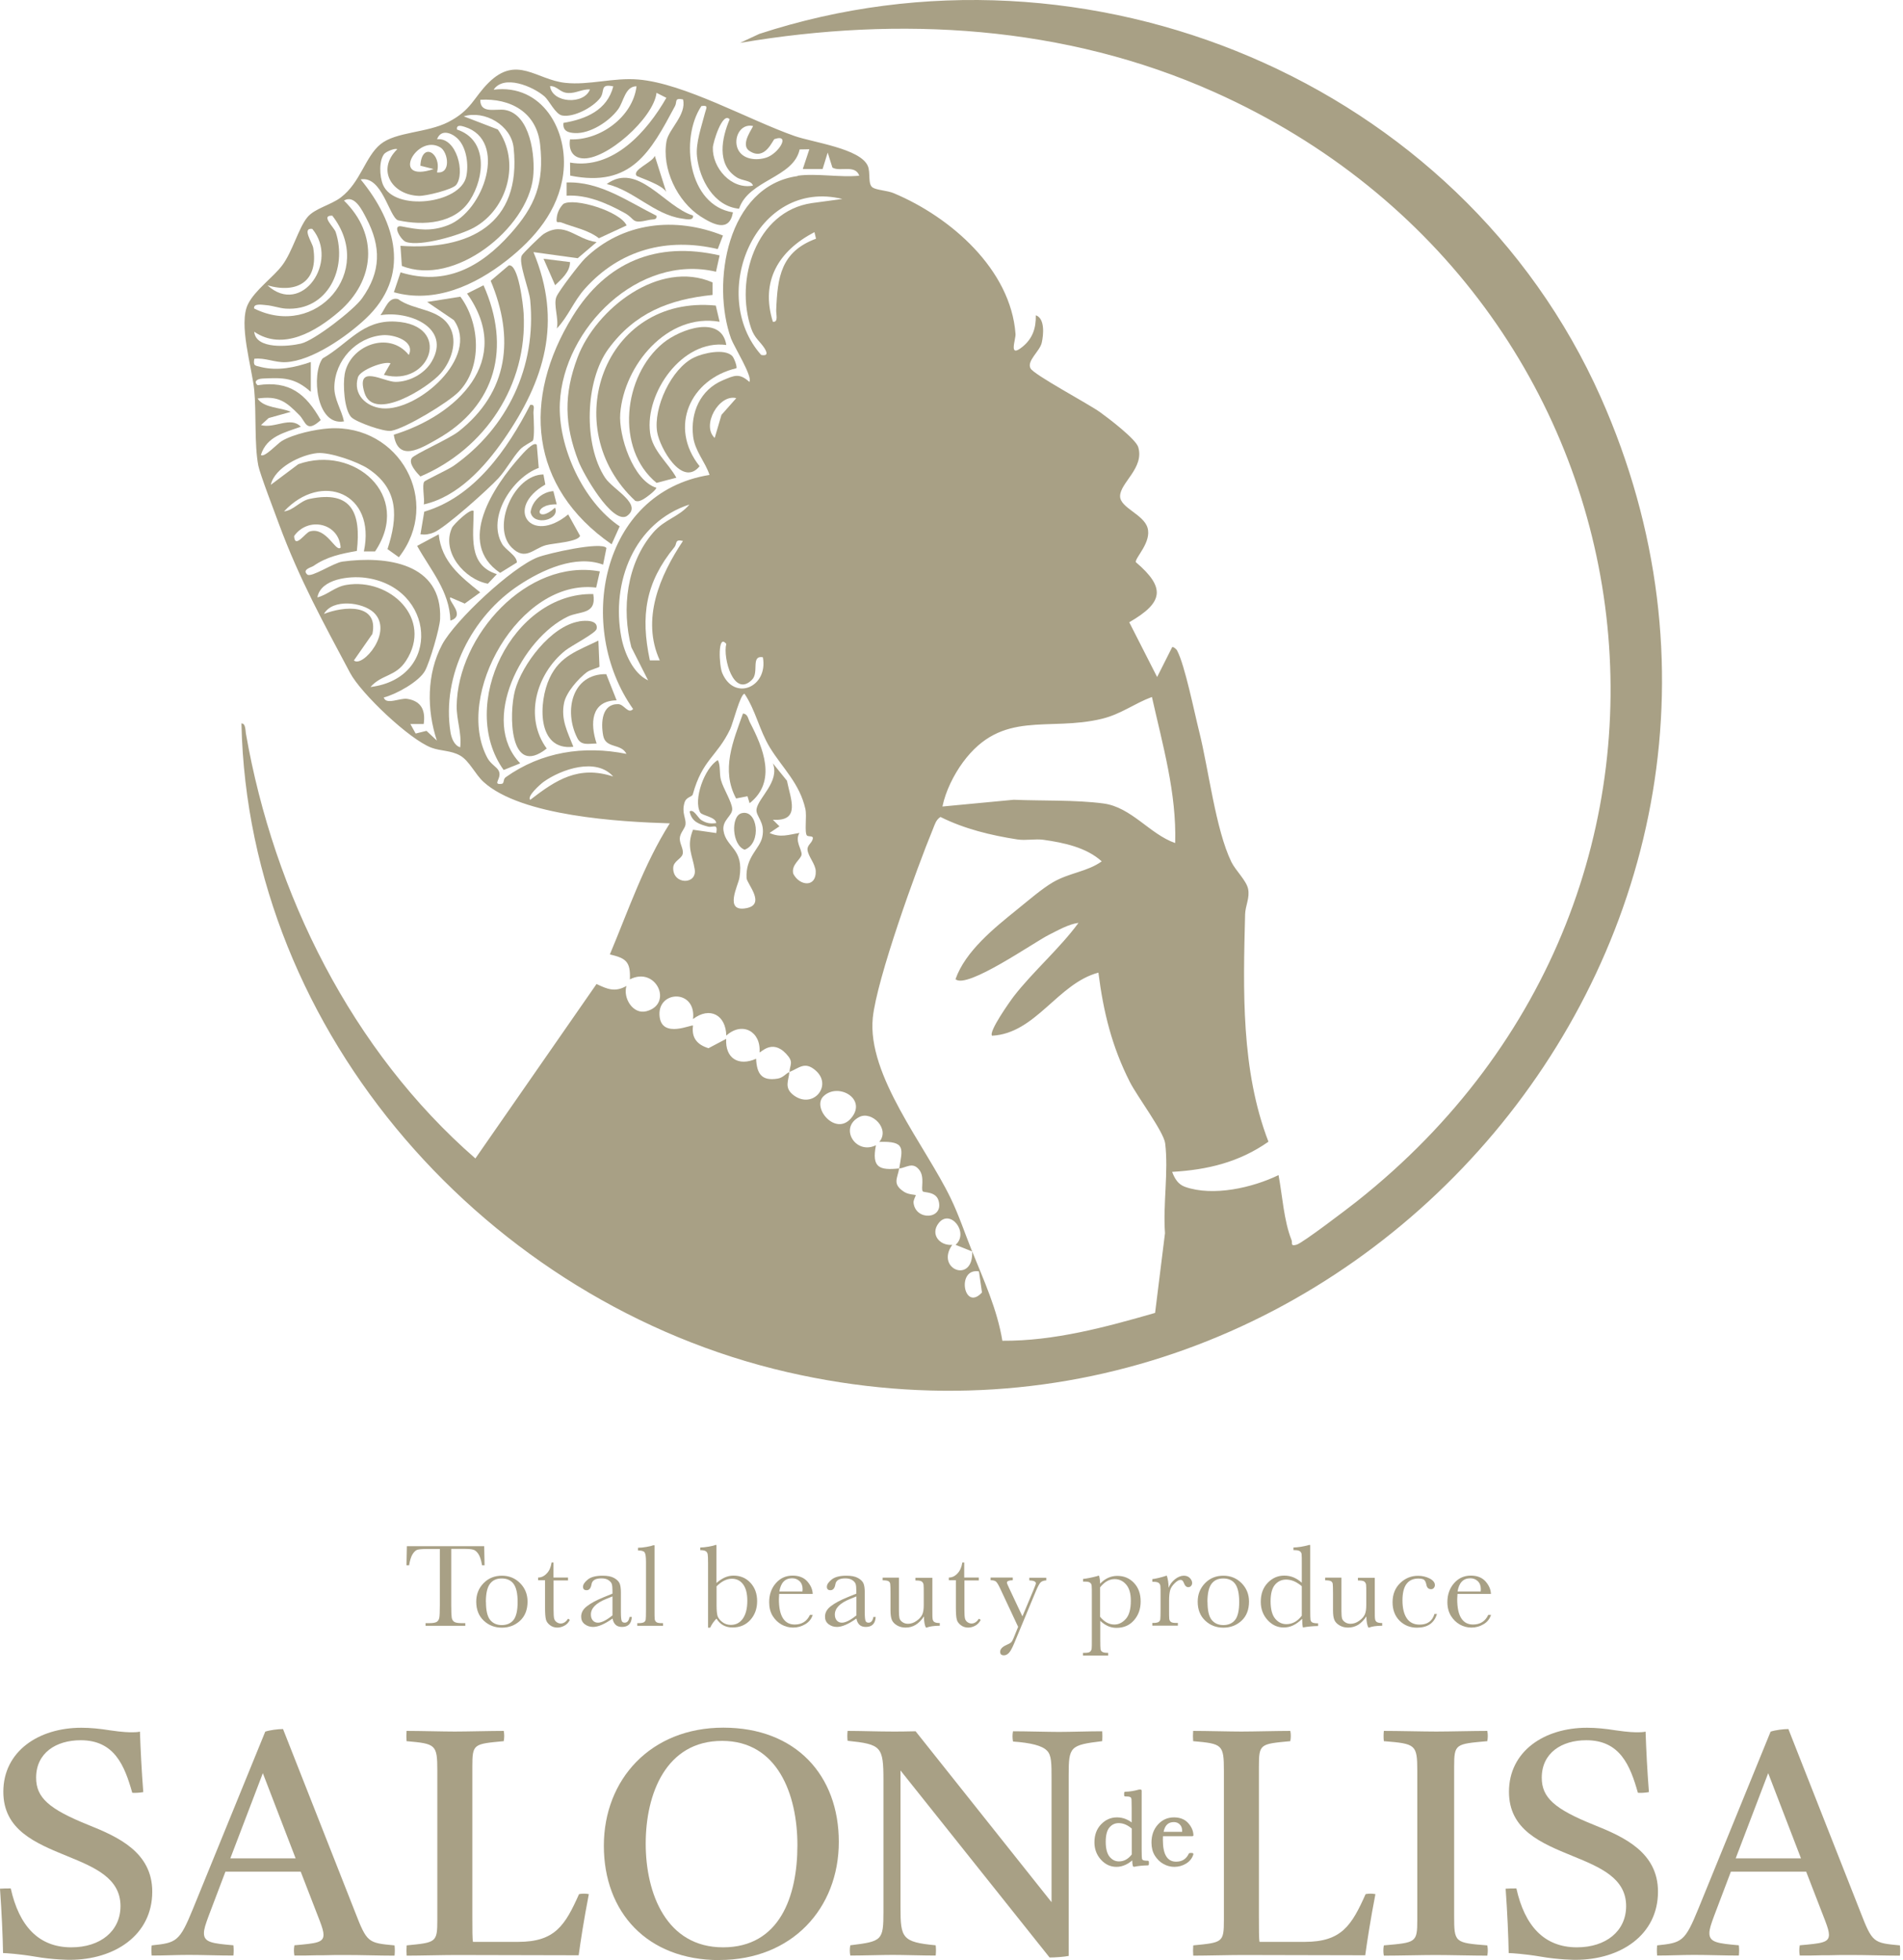<svg width="632" height="651" viewBox="0 0 632 651" fill="none" xmlns="http://www.w3.org/2000/svg">
<path d="M135.892 519.882H135L135.123 513.523H160.806L160.929 519.882H160.099C159.791 518.131 159.391 516.872 158.868 516.104C158.345 515.336 157.792 514.844 157.177 514.691C156.561 514.506 155.546 514.414 154.101 514.414H149.856V533.091C149.856 535.149 149.918 536.501 150.01 537.177C150.102 537.822 150.379 538.314 150.81 538.621C151.24 538.928 152.04 539.082 153.239 539.082H154.531V539.972H141.336V539.082H142.689C143.828 539.082 144.596 538.928 145.058 538.651C145.488 538.375 145.765 537.914 145.888 537.331C146.011 536.716 146.073 535.303 146.073 533.122V514.445H142.136C140.444 514.445 139.275 514.537 138.691 514.691C138.107 514.844 137.553 515.336 137.03 516.165C136.507 516.994 136.138 518.223 135.861 519.913L135.892 519.882Z" fill="#A8A085"/>
<path d="M158.161 531.924C158.161 529.497 158.991 527.439 160.621 525.78C162.252 524.121 164.282 523.323 166.681 523.323C169.08 523.323 171.11 524.152 172.74 525.811C174.37 527.47 175.201 529.497 175.201 531.924C175.201 534.627 174.37 536.747 172.709 538.283C171.048 539.819 169.018 540.587 166.681 540.587C164.343 540.587 162.313 539.819 160.652 538.252C158.991 536.685 158.161 534.596 158.161 531.955V531.924ZM161.39 532.047C161.39 534.873 161.852 536.87 162.774 538.006C163.697 539.143 164.989 539.727 166.65 539.727C168.311 539.727 169.664 539.143 170.556 538.006C171.448 536.87 171.91 534.873 171.91 532.047C171.91 529.221 171.448 527.224 170.556 526.026C169.664 524.828 168.342 524.244 166.619 524.244C164.897 524.244 163.605 524.828 162.713 526.026C161.821 527.224 161.36 529.221 161.36 532.047H161.39Z" fill="#A8A085"/>
<path d="M188.673 524.889H183.844V534.535C183.844 536.01 183.905 537.023 184.028 537.515C184.151 538.037 184.428 538.436 184.859 538.744C185.289 539.051 185.72 539.204 186.212 539.204C187.135 539.204 187.965 538.682 188.642 537.607L189.257 537.976C188.857 538.836 188.273 539.481 187.473 539.911C186.673 540.341 185.904 540.556 185.074 540.556C184.151 540.556 183.321 540.28 182.613 539.727C181.906 539.174 181.445 538.529 181.291 537.791C181.106 537.054 181.014 535.733 181.014 533.89V524.828H178.707V523.937C179.784 523.937 180.737 523.476 181.568 522.585C182.429 521.725 182.952 520.496 183.198 518.93H183.813V523.937H188.642V524.828L188.673 524.889Z" fill="#A8A085"/>
<path d="M209.096 537.023H209.834C209.711 539.235 208.635 540.341 206.543 540.341C205.651 540.341 204.944 540.095 204.452 539.634C203.959 539.174 203.59 538.467 203.437 537.546C202.145 538.467 200.945 539.174 199.869 539.634C198.792 540.095 197.839 540.341 196.977 540.341C195.901 540.341 194.978 540.034 194.178 539.419C193.379 538.805 193.01 537.976 193.01 536.931C193.01 535.579 193.655 534.412 194.978 533.429C196.27 532.415 198.085 531.463 200.392 530.511L203.406 529.282V528.514C203.406 527.408 203.344 526.61 203.19 526.118C203.037 525.627 202.668 525.196 202.083 524.797C201.499 524.398 200.699 524.213 199.715 524.213C197.777 524.213 196.67 524.859 196.454 526.149C196.239 527.47 195.686 528.145 194.824 528.145C194.025 528.145 193.625 527.777 193.625 527.009C193.625 526.241 194.148 525.473 195.193 524.613C196.239 523.753 197.9 523.323 200.115 523.323C201.776 523.323 203.037 523.568 203.959 524.091C204.882 524.613 205.467 525.196 205.774 525.872C206.051 526.517 206.205 527.531 206.205 528.913V535.364C206.205 536.87 206.297 537.853 206.451 538.283C206.605 538.713 206.943 538.928 207.466 538.928C208.327 538.928 208.85 538.283 209.065 537.023H209.096ZM203.406 530.204L201.283 531.064C197.931 532.415 196.239 534.136 196.239 536.225C196.239 537.054 196.454 537.699 196.885 538.191C197.316 538.682 197.869 538.928 198.577 538.928C199.192 538.928 199.899 538.713 200.699 538.314C201.499 537.914 202.422 537.3 203.406 536.501V530.173V530.204Z" fill="#A8A085"/>
<path d="M217.37 513.155V534.504C217.37 536.194 217.37 537.269 217.431 537.73C217.493 538.191 217.678 538.498 217.985 538.744C218.323 538.989 218.877 539.082 219.738 539.082H220.2V539.972H211.649V539.082H212.203C212.972 539.082 213.525 538.959 213.864 538.774C214.202 538.559 214.386 538.252 214.448 537.883C214.509 537.484 214.54 536.378 214.54 534.535V518.745C214.54 517.087 214.386 516.011 214.079 515.581C213.771 515.151 213.064 514.936 211.895 514.936V514.045C212.695 514.045 213.617 513.953 214.694 513.769C215.771 513.585 216.509 513.4 216.909 513.216H217.339L217.37 513.155Z" fill="#A8A085"/>
<path d="M235.917 540.587H235.148V519.206C235.148 517.64 235.117 516.657 235.025 516.196C234.933 515.735 234.717 515.397 234.379 515.182C234.041 514.967 233.426 514.844 232.564 514.844V513.953C233.333 513.953 234.256 513.861 235.333 513.677C236.409 513.492 237.147 513.308 237.547 513.124H237.947V525.749C238.87 524.92 239.792 524.336 240.715 523.906C241.638 523.507 242.591 523.292 243.576 523.292C245.883 523.292 247.759 524.091 249.235 525.688C250.712 527.285 251.45 529.313 251.45 531.801C251.45 534.289 250.681 536.378 249.174 538.037C247.667 539.696 245.698 540.525 243.299 540.525C242.13 540.525 241.084 540.28 240.192 539.788C239.3 539.297 238.562 538.559 237.947 537.576C237.117 538.436 236.409 539.389 235.886 540.525L235.917 540.587ZM237.978 526.917V533.183C237.978 534.812 238.101 535.948 238.285 536.655C238.501 537.361 239.024 538.037 239.823 538.682C240.623 539.327 241.607 539.665 242.684 539.665C244.375 539.665 245.698 538.989 246.682 537.607C247.667 536.225 248.189 534.259 248.189 531.648C248.189 529.251 247.728 527.47 246.805 526.21C245.883 524.951 244.621 524.336 243.084 524.336C242.192 524.336 241.33 524.551 240.469 524.981C239.608 525.411 238.777 526.057 237.947 526.886L237.978 526.917Z" fill="#A8A085"/>
<path d="M269.905 529.374H258.77C258.709 530.142 258.678 530.726 258.678 531.095C258.678 533.89 259.108 536.01 260 537.423C260.892 538.836 262.184 539.542 263.937 539.542C266.306 539.542 267.998 538.467 268.982 536.348H269.905C269.505 537.668 268.674 538.713 267.413 539.45C266.183 540.187 264.829 540.556 263.384 540.556C262.03 540.556 260.739 540.218 259.539 539.542C258.34 538.866 257.355 537.883 256.586 536.655C255.817 535.395 255.448 533.89 255.448 532.108C255.448 529.589 256.186 527.5 257.663 525.811C259.139 524.121 260.985 523.292 263.23 523.292C265.322 523.292 266.952 523.937 268.09 525.196C269.228 526.487 269.843 527.838 269.905 529.344V529.374ZM266.49 528.606C266.521 528.299 266.552 528.053 266.552 527.808C266.552 526.671 266.214 525.78 265.537 525.135C264.86 524.49 264.03 524.183 263.076 524.183C260.708 524.183 259.293 525.657 258.832 528.576H266.49V528.606Z" fill="#A8A085"/>
<path d="M290.082 537.023H290.82C290.697 539.235 289.62 540.341 287.529 540.341C286.637 540.341 285.929 540.095 285.437 539.634C284.945 539.174 284.576 538.467 284.422 537.546C283.13 538.467 281.931 539.174 280.854 539.634C279.778 540.095 278.824 540.341 277.963 540.341C276.887 540.341 275.964 540.034 275.164 539.419C274.364 538.805 273.995 537.976 273.995 536.931C273.995 535.579 274.641 534.412 275.964 533.429C277.256 532.415 279.07 531.463 281.377 530.511L284.392 529.282V528.514C284.392 527.408 284.33 526.61 284.176 526.118C284.022 525.627 283.653 525.196 283.069 524.797C282.485 524.398 281.685 524.213 280.701 524.213C278.763 524.213 277.656 524.859 277.44 526.149C277.225 527.47 276.671 528.145 275.81 528.145C275.01 528.145 274.611 527.777 274.611 527.009C274.611 526.241 275.133 525.473 276.179 524.613C277.225 523.753 278.886 523.323 281.1 523.323C282.761 523.323 284.022 523.568 284.945 524.091C285.868 524.613 286.452 525.196 286.76 525.872C287.037 526.517 287.191 527.531 287.191 528.913V535.364C287.191 536.87 287.283 537.853 287.437 538.283C287.59 538.713 287.929 538.928 288.452 538.928C289.313 538.928 289.836 538.283 290.051 537.023H290.082ZM284.422 530.204L282.3 531.064C278.947 532.415 277.256 534.136 277.256 536.225C277.256 537.054 277.471 537.699 277.902 538.191C278.332 538.682 278.886 538.928 279.593 538.928C280.208 538.928 280.916 538.713 281.716 538.314C282.515 537.914 283.438 537.3 284.422 536.501V530.173V530.204Z" fill="#A8A085"/>
<path d="M309.644 523.968V534.443C309.644 536.194 309.644 537.269 309.736 537.73C309.798 538.16 309.982 538.498 310.321 538.713C310.659 538.928 311.243 539.051 312.105 539.051V539.942C310.136 539.942 308.69 540.187 307.768 540.556H307.522C307.091 539.849 306.876 538.621 306.845 536.839C306.045 538.068 305.153 538.989 304.107 539.634C303.062 540.28 301.954 540.556 300.724 540.556C299.648 540.556 298.725 540.31 297.894 539.819C297.064 539.327 296.51 538.744 296.203 538.037C295.895 537.33 295.741 536.286 295.741 534.842V529.405C295.741 527.562 295.711 526.425 295.649 526.026C295.587 525.627 295.372 525.319 295.034 525.135C294.695 524.951 294.05 524.859 293.127 524.859V523.968H298.54V535.057C298.54 536.163 298.602 536.931 298.725 537.453C298.848 537.945 299.186 538.375 299.709 538.744C300.232 539.112 300.878 539.297 301.555 539.297C302.57 539.297 303.523 538.959 304.415 538.314C305.338 537.668 305.953 536.962 306.291 536.225C306.63 535.487 306.783 534.443 306.783 533.091V529.497C306.783 527.746 306.783 526.702 306.722 526.333C306.691 525.964 306.507 525.627 306.23 525.35C305.953 525.074 305.338 524.92 304.415 524.92H304.015V524.029H309.613L309.644 523.968Z" fill="#A8A085"/>
<path d="M325.115 524.889H320.286V534.535C320.286 536.01 320.348 537.023 320.471 537.515C320.594 538.037 320.871 538.436 321.301 538.744C321.732 539.051 322.162 539.204 322.654 539.204C323.577 539.204 324.408 538.682 325.084 537.607L325.7 537.976C325.3 538.836 324.684 539.481 323.916 539.911C323.147 540.341 322.316 540.556 321.516 540.556C320.594 540.556 319.763 540.28 319.056 539.727C318.348 539.174 317.887 538.529 317.733 537.791C317.549 537.054 317.456 535.733 317.456 533.89V524.828H315.119V523.937C316.195 523.937 317.149 523.476 317.979 522.585C318.81 521.725 319.363 520.496 319.609 518.93H320.225V523.937H325.054V524.828L325.115 524.889Z" fill="#A8A085"/>
<path d="M339.51 536.931L343.232 528.053C343.754 526.763 344.031 526.026 344.031 525.903C344.031 525.258 343.293 524.92 341.847 524.889V523.998H347.476V524.889C346.615 524.92 345.969 525.166 345.569 525.565C345.169 525.995 344.677 526.917 344.062 528.361L336.926 545.533C336.249 547.161 335.665 548.297 335.142 548.881C334.619 549.465 334.035 549.772 333.42 549.772C332.589 549.772 332.159 549.403 332.159 548.604C332.159 547.714 332.835 546.976 334.189 546.362C334.988 546.024 335.511 545.717 335.788 545.471C336.065 545.225 336.311 544.765 336.588 544.119L338.126 540.31L332.097 527.439C331.574 526.302 331.113 525.596 330.775 525.289C330.436 524.981 329.821 524.828 328.991 524.828V523.937H336.342V524.828C335.05 524.859 334.404 525.135 334.404 525.627C334.404 525.811 334.65 526.456 335.173 527.531L339.571 536.87L339.51 536.931Z" fill="#A8A085"/>
<path d="M364.485 523.353H365.008C365.223 524.091 365.347 524.951 365.347 525.995C366.177 525.104 367.069 524.459 368.022 524.029C368.976 523.599 369.991 523.384 371.068 523.384C373.282 523.384 375.128 524.152 376.604 525.719C378.08 527.285 378.819 529.313 378.819 531.862C378.819 534.412 378.08 536.44 376.604 538.129C375.128 539.819 373.19 540.648 370.791 540.648C369.806 540.648 368.853 540.464 367.961 540.064C367.069 539.665 366.208 539.082 365.408 538.314V544.365C365.408 546.208 365.439 547.345 365.5 547.744C365.562 548.144 365.777 548.451 366.115 548.635C366.454 548.85 367.1 548.942 368.022 548.942V549.833H359.656V548.942H360.241C361.163 548.942 361.779 548.819 362.055 548.543C362.332 548.267 362.486 547.959 362.548 547.591C362.609 547.222 362.609 546.147 362.609 544.365V529.866C362.609 528.176 362.609 527.101 362.548 526.64C362.517 526.21 362.332 525.872 361.994 525.627C361.656 525.381 361.102 525.289 360.271 525.289H359.687V524.398C360.979 524.275 362.609 523.937 364.578 523.415L364.485 523.353ZM365.347 536.962C366.054 537.822 366.792 538.467 367.592 538.897C368.392 539.327 369.222 539.542 370.083 539.542C371.56 539.542 372.821 538.897 373.928 537.638C375.035 536.378 375.558 534.381 375.558 531.617C375.558 529.221 375.035 527.439 373.99 526.241C372.944 525.043 371.683 524.459 370.206 524.459C369.314 524.459 368.453 524.674 367.653 525.135C366.854 525.596 366.085 526.272 365.347 527.193V536.9V536.962Z" fill="#A8A085"/>
<path d="M388.077 527.408C388.507 526.241 389.245 525.289 390.23 524.49C391.214 523.722 392.198 523.323 393.152 523.323C394.013 523.323 394.69 523.599 395.182 524.121C395.674 524.643 395.92 525.196 395.92 525.749C395.92 526.118 395.797 526.456 395.551 526.732C395.305 527.009 394.997 527.132 394.628 527.132C393.982 527.132 393.49 526.64 393.152 525.688C392.906 525.043 392.567 524.705 392.106 524.705C391.552 524.705 390.876 525.074 390.107 525.842C389.338 526.609 388.815 527.377 388.6 528.207C388.384 529.036 388.261 530.142 388.261 531.586V534.443C388.261 536.132 388.261 537.208 388.323 537.668C388.384 538.129 388.569 538.436 388.876 538.682C389.215 538.928 389.768 539.02 390.63 539.02H391.183V539.911H382.694V539.02H383.094C383.863 539.02 384.416 538.897 384.755 538.713C385.093 538.498 385.278 538.191 385.339 537.822C385.401 537.423 385.431 536.317 385.431 534.474V529.958C385.431 528.238 385.431 527.162 385.37 526.732C385.308 526.302 385.124 525.964 384.816 525.719C384.478 525.473 383.924 525.35 383.094 525.35H382.694V524.459C383.924 524.306 385.524 523.937 387.492 523.292C387.861 524.306 388.077 525.688 388.107 527.377L388.077 527.408Z" fill="#A8A085"/>
<path d="M397.765 531.924C397.765 529.497 398.596 527.439 400.226 525.78C401.856 524.121 403.886 523.323 406.285 523.323C408.685 523.323 410.715 524.152 412.345 525.811C413.975 527.47 414.805 529.497 414.805 531.924C414.805 534.627 413.975 536.747 412.314 538.283C410.653 539.819 408.623 540.587 406.285 540.587C403.948 540.587 401.918 539.819 400.257 538.252C398.596 536.685 397.765 534.596 397.765 531.955V531.924ZM401.026 532.047C401.026 534.873 401.487 536.87 402.41 538.006C403.333 539.143 404.624 539.727 406.285 539.727C407.946 539.727 409.3 539.143 410.192 538.006C411.084 536.87 411.545 534.873 411.545 532.047C411.545 529.221 411.084 527.224 410.192 526.026C409.3 524.828 407.977 524.244 406.255 524.244C404.532 524.244 403.24 524.828 402.348 526.026C401.456 527.224 400.995 529.221 400.995 532.047H401.026Z" fill="#A8A085"/>
<path d="M432.337 525.688V519.452C432.337 517.762 432.337 516.687 432.276 516.227C432.245 515.796 432.03 515.459 431.722 515.213C431.384 514.967 430.83 514.844 429.969 514.844H429.569V513.953C431.138 513.923 432.86 513.646 434.737 513.124H435.136V534.597C435.136 536.47 435.167 537.576 435.229 537.976C435.29 538.375 435.506 538.682 435.844 538.866C436.182 539.051 436.828 539.143 437.751 539.143V540.034C435.875 540.065 434.183 540.249 432.707 540.525C432.553 539.911 432.46 538.959 432.46 537.638C431.507 538.59 430.492 539.327 429.477 539.819C428.462 540.31 427.385 540.525 426.309 540.525C424.248 540.525 422.464 539.696 420.957 538.037C419.45 536.378 418.712 534.351 418.712 531.985C418.712 529.374 419.481 527.285 421.019 525.688C422.556 524.091 424.371 523.292 426.493 523.292C427.57 523.292 428.585 523.476 429.569 523.876C430.523 524.275 431.445 524.859 432.307 525.627L432.337 525.688ZM432.337 526.825C431.476 526.087 430.615 525.534 429.754 525.166C428.893 524.797 428.031 524.613 427.139 524.613C425.663 524.613 424.433 525.166 423.448 526.302C422.464 527.439 421.972 529.282 421.972 531.832C421.972 534.382 422.464 536.348 423.479 537.576C424.494 538.805 425.725 539.419 427.232 539.419C428.216 539.419 429.139 539.174 430 538.713C430.83 538.252 431.63 537.546 432.337 536.593V526.794V526.825Z" fill="#A8A085"/>
<path d="M456.575 523.968V534.443C456.575 536.194 456.575 537.269 456.667 537.73C456.729 538.16 456.913 538.498 457.251 538.713C457.59 538.928 458.174 539.051 459.035 539.051V539.942C457.067 539.942 455.621 540.187 454.698 540.556H454.452C454.053 539.849 453.807 538.621 453.776 536.839C452.976 538.068 452.084 538.989 451.069 539.634C450.054 540.249 448.916 540.556 447.686 540.556C446.609 540.556 445.686 540.31 444.856 539.819C444.025 539.327 443.472 538.744 443.164 538.037C442.857 537.33 442.703 536.286 442.703 534.842V529.405C442.703 527.562 442.672 526.425 442.611 526.026C442.549 525.627 442.334 525.319 441.995 525.135C441.657 524.951 441.011 524.859 440.088 524.859V523.968H445.502V535.057C445.502 536.163 445.563 536.931 445.686 537.453C445.809 537.945 446.148 538.375 446.671 538.744C447.194 539.112 447.809 539.297 448.516 539.297C449.531 539.297 450.485 538.959 451.377 538.314C452.299 537.668 452.915 536.962 453.253 536.225C453.591 535.487 453.745 534.443 453.745 533.091V529.497C453.745 527.746 453.745 526.702 453.684 526.333C453.653 525.964 453.468 525.627 453.191 525.35C452.915 525.074 452.299 524.92 451.377 524.92H450.977V524.029H456.575V523.968Z" fill="#A8A085"/>
<path d="M476.352 536.04H477.213C476.321 539.081 474.107 540.587 470.57 540.587C468.294 540.587 466.387 539.819 464.818 538.283C463.28 536.747 462.48 534.689 462.48 532.139C462.48 529.589 463.311 527.408 465.002 525.78C466.694 524.152 468.663 523.353 470.969 523.353C472.354 523.353 473.615 523.66 474.783 524.244C475.952 524.859 476.537 525.596 476.537 526.456C476.537 526.794 476.414 527.101 476.198 527.377C475.983 527.654 475.675 527.808 475.276 527.808C474.414 527.808 473.891 527.316 473.707 526.302C473.553 525.534 473.307 525.012 473 524.736C472.661 524.428 472.015 524.275 471.031 524.275C469.278 524.275 467.986 524.889 467.094 526.087C466.202 527.285 465.771 529.128 465.771 531.555C465.771 533.982 466.233 536.04 467.186 537.453C468.14 538.866 469.555 539.573 471.462 539.573C474.045 539.573 475.675 538.406 476.383 536.071L476.352 536.04Z" fill="#A8A085"/>
<path d="M495.176 529.374H484.042C483.98 530.142 483.949 530.726 483.949 531.095C483.949 533.89 484.38 536.01 485.272 537.423C486.164 538.836 487.456 539.542 489.209 539.542C491.577 539.542 493.269 538.467 494.253 536.348H495.176C494.745 537.668 493.946 538.713 492.685 539.45C491.454 540.187 490.101 540.556 488.655 540.556C487.302 540.556 486.01 540.218 484.811 539.542C483.611 538.866 482.627 537.883 481.858 536.655C481.089 535.395 480.689 533.89 480.689 532.108C480.689 529.589 481.427 527.5 482.904 525.811C484.38 524.121 486.256 523.292 488.471 523.292C490.562 523.292 492.192 523.937 493.33 525.196C494.469 526.487 495.084 527.838 495.145 529.344L495.176 529.374ZM491.731 528.606C491.762 528.299 491.793 528.053 491.793 527.808C491.793 526.671 491.454 525.78 490.778 525.135C490.101 524.49 489.27 524.183 488.317 524.183C485.949 524.183 484.534 525.657 484.072 528.576H491.731V528.606Z" fill="#A8A085"/>
<path d="M11.565 649.824C6.459 648.964 1.876 648.657 1.015 648.657C0.892 642.605 0.584 635.57 0 627.276C1.107 627.184 2.43 627.184 3.568 627.184C6.336 639.625 12.795 646.752 23.684 646.752C33.372 646.752 40.016 641.346 40.016 633.051C40.016 623.805 31.465 620.18 22.33 616.463C11.657 612.101 1.107 607.739 1.107 595.083C1.107 581.689 12.795 573.825 27.006 573.825C30.02 573.825 33.126 574.132 36.571 574.685C40.908 575.33 43.03 575.33 43.799 575.33C44.23 575.33 45.676 575.33 46.475 575.115C46.691 581.382 47.029 587.986 47.583 595.205C46.26 595.42 44.907 595.513 43.922 595.421C41.37 586.389 38.017 577.972 26.79 577.972C18.578 577.972 11.996 582.211 11.996 590.413C11.996 597.018 16.209 600.827 29.435 606.141C39.216 610.074 50.566 615.173 50.566 628.259C50.566 642.728 38.017 650.899 23.222 650.899C23.007 650.899 17.655 650.899 11.565 649.824Z" fill="#A8A085"/>
<path d="M50.382 646.107C58.594 645.247 59.609 644.94 64.069 634.004L88.091 575.115C89.659 574.593 92.305 574.255 93.996 574.255L117.895 634.956C121.894 645.278 122.232 645.278 131.029 646.107C131.152 647.182 131.152 648.442 131.029 649.517C125.8 649.517 120.233 649.302 114.789 649.302C112.359 649.302 109.775 649.302 107.345 649.394H105.223C102.793 649.486 100.21 649.486 97.78 649.486C97.564 648.411 97.564 647.244 97.78 646.076C105.008 645.431 107.438 645.216 107.438 642.574C107.438 641.499 107.007 640.117 106.207 637.997L99.871 621.624H74.865L69.298 636.308C68.283 639.072 67.729 640.67 67.729 642.052C67.729 645.124 70.497 645.462 77.51 646.076C77.633 647.244 77.633 648.411 77.51 649.486C72.497 649.486 67.606 649.271 62.623 649.271C58.409 649.271 54.842 649.486 50.382 649.486C50.258 648.411 50.258 647.151 50.382 646.076V646.107ZM98.18 617.2L87.291 588.908L76.495 617.2H98.18Z" fill="#A8A085"/>
<path d="M135.028 646.107C144.839 645.155 145.239 645.155 145.239 637.598V588.171C145.239 579.354 144.716 579.139 135.028 578.279C134.935 577.204 134.935 576.037 135.028 574.869C139.364 574.869 147.146 575.084 151.052 575.084C154.959 575.084 163.171 574.869 167.293 574.869C167.508 575.944 167.508 577.112 167.293 578.279C157.266 579.231 156.866 579.139 156.866 586.788V636.215C156.866 641.008 156.866 643.987 157.081 644.94H172.06C184.302 644.94 187.654 639.502 192.299 629.089C193.345 628.874 194.514 628.874 195.559 629.089C193.868 637.813 192.822 644.725 192.176 649.394C178.458 649.394 164.986 649.302 151.391 649.302C147.392 649.302 139.272 649.517 135.058 649.517C134.966 648.442 134.966 647.274 135.058 646.107H135.028Z" fill="#A8A085"/>
<path d="M238.897 650.991C214.875 650.991 200.542 635.048 200.542 613.022C200.542 590.997 216.106 573.794 240.22 573.794C264.334 573.794 278.575 589.645 278.575 611.732C278.575 633.819 263.012 650.961 238.867 650.961L238.897 650.991ZM239.789 578.187C221.211 578.187 214.445 595.728 214.445 612.316C214.445 628.904 221.334 646.752 240.128 646.752C258.921 646.752 264.826 629.857 264.826 612.838C264.826 595.82 258.152 578.187 239.82 578.187H239.789Z" fill="#A8A085"/>
<path d="M299.06 588.048V633.543C299.06 643.649 299.614 645.032 310.748 646.076C310.871 647.151 310.871 648.411 310.748 649.486C306.288 649.486 300.198 649.271 296.507 649.271C292.816 649.271 286.603 649.486 282.389 649.486C282.174 648.411 282.174 647.244 282.389 646.076C292.939 644.786 293.4 644.479 293.4 634.925V591.335C293.4 580.061 292.724 579.324 281.497 578.156C281.374 577.081 281.374 576.037 281.497 574.869C286.049 574.869 291.401 575.084 296.63 575.084C297.307 575.084 301.521 575.084 304.073 574.992L349.226 631.761V590.935C349.226 585.621 349.226 582.856 347.657 581.382C346.089 579.784 342.429 578.832 336.431 578.402C336.216 577.235 336.216 576.067 336.431 574.992C340.645 574.992 348.211 575.207 351.779 575.207C355.347 575.207 361.683 574.992 366.02 574.992C366.143 575.944 366.143 577.235 366.02 578.279C355.347 579.569 354.916 580.092 354.916 589.553V649.609C353.348 649.916 350.456 650.131 348.58 650.131L299.091 588.048H299.06Z" fill="#A8A085"/>
<path d="M396.255 646.107C406.067 645.155 406.467 645.155 406.467 637.598V588.171C406.467 579.354 405.944 579.139 396.255 578.279C396.163 577.204 396.163 576.037 396.255 574.869C400.592 574.869 408.374 575.084 412.28 575.084C416.186 575.084 424.399 574.869 428.52 574.869C428.736 575.944 428.736 577.112 428.52 578.279C418.493 579.231 418.093 579.139 418.093 586.788V636.215C418.093 641.008 418.093 643.987 418.309 644.94H433.288C445.529 644.94 448.882 639.502 453.526 629.089C454.572 628.874 455.741 628.874 456.787 629.089C455.095 637.813 454.049 644.725 453.403 649.394C439.685 649.394 426.213 649.302 412.618 649.302C408.62 649.302 400.5 649.517 396.286 649.517C396.194 648.442 396.194 647.274 396.286 646.107H396.255Z" fill="#A8A085"/>
<path d="M482.931 636.215C482.931 645.155 483.054 645.247 493.942 646.107C494.158 647.182 494.158 648.442 493.942 649.517C489.39 649.517 481.055 649.302 476.81 649.302C472.566 649.302 464.353 649.517 459.586 649.517C459.37 648.442 459.37 647.274 459.586 646.107C470.259 645.155 470.689 645.247 470.689 637.598V588.171C470.689 579.354 470.136 579.139 459.586 578.279C459.463 577.204 459.463 576.037 459.586 574.869C464.138 574.869 472.812 575.084 477.026 575.084C481.239 575.084 489.575 574.869 493.942 574.869C494.158 575.944 494.158 577.112 493.942 578.279C483.392 579.231 482.931 579.139 482.931 586.788V636.215Z" fill="#A8A085"/>
<path d="M511.598 649.824C506.492 648.964 501.939 648.657 501.048 648.657C500.924 642.605 500.617 635.57 500.033 627.276C501.14 627.184 502.493 627.184 503.6 627.184C506.369 639.625 512.828 646.752 523.716 646.752C533.374 646.752 540.049 641.346 540.049 633.051C540.049 623.805 531.498 620.18 522.363 616.463C511.69 612.101 501.14 607.739 501.14 595.083C501.14 581.689 512.797 573.825 527.038 573.825C530.052 573.825 533.159 574.132 536.604 574.685C540.941 575.33 543.063 575.33 543.832 575.33C544.262 575.33 545.708 575.33 546.508 575.115C546.723 581.382 547.061 587.986 547.615 595.205C546.292 595.42 544.939 595.513 543.955 595.42C541.402 586.389 538.049 577.972 526.823 577.972C518.61 577.972 512.028 582.211 512.028 590.413C512.028 597.018 516.242 600.827 529.499 606.141C539.28 610.073 550.629 615.173 550.629 628.259C550.629 642.728 538.08 650.899 523.286 650.899C523.07 650.899 517.718 650.899 511.598 649.824Z" fill="#A8A085"/>
<path d="M550.322 646.107C558.534 645.247 559.549 644.94 564.009 634.004L588.031 575.115C589.6 574.593 592.245 574.255 593.937 574.255L617.836 634.956C621.834 645.278 622.172 645.278 630.969 646.107C631.092 647.182 631.092 648.442 630.969 649.517C625.74 649.517 620.173 649.302 614.729 649.302C612.299 649.302 609.715 649.302 607.286 649.394H605.163C602.703 649.486 600.15 649.486 597.72 649.486C597.505 648.411 597.505 647.244 597.72 646.076C604.948 645.431 607.409 645.216 607.409 642.574C607.409 641.499 606.978 640.117 606.178 637.997L599.842 621.624H574.836L569.269 636.308C568.254 639.072 567.7 640.67 567.7 642.052C567.7 645.124 570.468 645.462 577.481 646.076C577.604 647.244 577.604 648.411 577.481 649.486C572.468 649.486 567.577 649.271 562.594 649.271C558.38 649.271 554.812 649.486 550.353 649.486C550.229 648.411 550.229 647.151 550.353 646.076L550.322 646.107ZM598.12 617.2L587.231 588.908L576.435 617.2H598.12Z" fill="#A8A085"/>
<path d="M381.184 617.999C380.169 617.999 379.769 617.876 379.615 617.784C379.4 617.661 379.277 617.507 379.246 617.231C379.215 616.985 379.154 616.279 379.154 614.221V594.714C379.154 594.499 378.969 594.345 378.785 594.345H378.415C378.415 594.345 378.354 594.345 378.323 594.345C376.662 594.806 375.124 595.052 373.709 595.082C373.494 595.082 373.34 595.267 373.34 595.451V596.281C373.34 596.496 373.525 596.649 373.709 596.649H374.079C374.909 596.649 375.278 596.772 375.432 596.895C375.647 597.049 375.739 597.264 375.77 597.54C375.77 597.786 375.832 598.462 375.832 600.428V605.281C375.217 604.79 374.54 604.421 373.863 604.145C372.941 603.776 371.956 603.592 370.941 603.592C368.911 603.592 367.158 604.36 365.682 605.896C364.205 607.432 363.467 609.428 363.467 611.886C363.467 614.128 364.205 616.064 365.62 617.63C367.066 619.228 368.788 620.026 370.787 620.026C371.833 620.026 372.848 619.781 373.832 619.32C374.571 618.982 375.309 618.49 376.016 617.876C376.016 618.675 376.109 619.289 376.232 619.719C376.262 619.904 376.447 619.996 376.601 619.996C376.601 619.996 376.662 619.996 376.693 619.996C377.985 619.719 379.523 619.566 381.184 619.535C381.399 619.535 381.553 619.351 381.553 619.166V618.368C381.553 618.153 381.368 617.999 381.184 617.999ZM368.511 616.678C367.65 615.634 367.22 613.944 367.22 611.702C367.22 609.459 367.65 607.862 368.481 606.909C369.311 605.957 370.295 605.496 371.526 605.496C372.264 605.496 373.002 605.65 373.74 605.957C374.448 606.264 375.155 606.694 375.863 607.309V615.91C375.278 616.678 374.632 617.231 373.925 617.63C373.217 618.03 372.448 618.214 371.618 618.214C370.388 618.214 369.373 617.722 368.511 616.678Z" fill="#A8A085"/>
<path d="M396.009 615.419H395.148C395.148 615.419 394.871 615.511 394.809 615.634C393.979 617.415 392.595 618.306 390.596 618.306C389.15 618.306 388.073 617.723 387.335 616.555C386.566 615.357 386.197 613.483 386.197 611.026C386.197 610.749 386.197 610.35 386.228 609.858H395.978C395.978 609.858 396.194 609.828 396.255 609.736C396.317 609.674 396.378 609.551 396.347 609.459C396.286 608.015 395.701 606.694 394.594 605.466C393.487 604.237 391.887 603.592 389.888 603.592C387.766 603.592 385.982 604.39 384.536 605.988C383.121 607.555 382.414 609.582 382.414 611.947C382.414 613.637 382.783 615.081 383.521 616.279C384.259 617.446 385.182 618.398 386.351 619.043C387.489 619.689 388.719 620.026 390.011 620.026C391.395 620.026 392.718 619.658 393.887 618.951C395.086 618.214 395.917 617.2 396.317 615.91C396.347 615.787 396.317 615.664 396.255 615.572C396.194 615.48 396.071 615.419 395.947 615.419H396.009ZM392.595 608.046C392.595 608.046 392.595 608.261 392.595 608.384H386.443C386.874 606.203 388.012 605.158 389.827 605.158C390.626 605.158 391.272 605.404 391.795 605.926C392.318 606.418 392.595 607.124 392.595 608.077V608.046Z" fill="#A8A085"/>
<path d="M80 240.307C81.569 240 81.476 242.427 81.661 243.594C90.95 296.861 116.879 349.053 157.879 384.749L198.111 326.812C201.679 328.502 204.231 329.638 208.045 327.457C206.846 331.512 210.229 337.042 214.72 335.844C223.671 333.448 217.888 320.791 209.184 325.276C209.46 319.347 207.861 318.242 202.54 316.982C208.722 302.268 213.859 287.031 222.44 273.453C205.954 272.962 173.104 271.088 160.586 259.691C157.787 257.141 155.88 252.687 152.804 250.936C149.728 249.185 146.376 249.492 143.269 248.325C135.98 245.591 119.893 230.323 116.264 223.473C107.467 206.915 99.501 192.539 92.703 174.2C91.35 170.513 86.336 157.458 85.782 154.631C84.429 147.535 85.167 137.029 84.429 129.534C83.66 121.916 79.108 107.539 82.368 100.996C84.706 96.296 90.673 92.179 93.749 88.094C97.132 83.578 99.162 75.683 102.084 72.151C104.514 69.201 109.835 68.126 113.188 65.577C119.739 60.6 121.277 52.029 126.383 47.883C131.489 43.735 141.793 44.165 148.867 40.541C156.618 36.547 157.233 32.461 162.278 27.454C171.628 18.208 178.118 26.471 187.714 27.516C195.681 28.376 203.678 25.703 212.013 26.41C227.3 27.7 248.677 39.834 263.902 45.179C270.084 47.33 285.679 49.326 288.201 55.101C289.185 57.344 288.109 61.184 289.831 62.29C291.123 63.15 294.721 63.273 296.813 64.164C315.668 72.058 335.66 89.445 337.26 110.887C337.414 112.761 334.768 119.089 339.567 115.188C342.919 112.454 344.088 109.044 343.996 104.713C347.041 105.727 346.61 111.072 345.964 113.867C345.318 116.663 340.92 119.857 342.243 122.346C343.381 124.496 361.466 134.111 365.311 136.876C368.049 138.842 377.184 145.784 378.014 148.488C380.106 155.43 371.986 160.345 371.986 164.799C371.986 168.639 379.737 170.79 381.09 175.244C382.566 180.036 376.907 185.258 377.214 186.702C387.303 195.304 386.288 200.157 375.031 206.67L384.289 224.855L389.272 214.964C389.548 214.657 390.656 215.517 390.932 216.07C393.516 220.954 396.653 236.59 398.253 242.949C401.39 255.421 403.697 275.481 408.957 286.294C410.31 289.058 413.909 292.437 414.493 295.171C415.139 298.182 413.601 300.732 413.509 303.681C412.863 328.87 412.125 355.473 421.26 379.188C411.51 386.008 401.052 388.527 389.272 389.203C390.133 391.445 391.24 393.381 393.639 394.21C402.928 397.436 415.939 394.486 424.612 390.278C425.904 397.159 426.366 405.453 428.949 411.904C429.318 412.857 428.426 414.024 430.641 413.379C432.609 412.826 447.712 401.306 450.541 399.064C582.155 294.987 554.688 98.293 403.297 30.588C353.685 8.408 298.966 5.214 245.755 14.245L252.152 11.265C361.066 -24.4 484.867 26.993 531.589 131.869C610.268 308.534 448.604 498.87 261.441 455.71C162.247 432.855 82.461 343.616 80.184 240.338L80 240.307ZM264.948 58.358C271.13 57.498 278.973 59.003 285.371 58.358C284.018 54.518 278.943 57.16 276.451 55.654L274.883 50.678L273.191 56.146H266.609L268.792 49.572L265.563 49.633C263.533 59.095 248.646 59.709 245.447 69.324C237.112 68.526 232.314 59.617 231.483 51.999C230.991 47.483 232.99 42.015 234.128 37.53C234.559 35.84 235.389 34.858 232.929 35.226C225.731 46.07 228.561 68.219 243.417 70.522C242.218 77.342 236.773 74.516 232.652 71.874C224.901 66.867 219.703 55.992 221.364 46.838C222.071 42.906 228.069 38.114 226.839 33.014C223.824 32.431 224.962 33.782 224.163 35.257C216.043 50.401 209.737 62.413 189.375 58.327L189.314 53.996C203.586 56.484 214.874 43.735 221.302 32.492L218.042 30.833C217.058 39.25 201.186 53.381 193.343 52.583C189.929 52.245 188.791 49.418 189.314 46.285C199.279 46.715 210.168 38.82 211.398 28.652C207.584 28.652 207.153 33.752 205.277 36.301C202.355 40.295 196.081 44.411 190.975 44.196C188.729 44.104 186.822 43.52 187.13 40.817C194.604 39.558 201.648 36.608 203.678 28.683C199.064 27.7 201.002 30.342 199.31 32.554C196.911 35.687 190.513 39.066 186.699 38.359C184.423 37.929 182.455 33.414 180.763 31.97C176.888 28.652 167.353 24.689 163.939 29.789C180.025 27.761 188.945 43.336 187.038 57.835C185.438 70 177.564 79.216 168.275 86.496C157.725 94.76 144.407 100.873 130.812 97.064L133.027 90.459C148.006 95.036 159.571 88.739 169.413 77.772C177.81 68.403 180.763 60.877 179.379 48.005C178.241 37.284 169.506 32.554 159.509 33.137C159.448 37.991 164.769 35.994 167.722 36.516C176.149 37.991 177.841 51.907 177.041 58.941C175.134 75.898 150.866 95.374 133.457 88.309L132.996 81.643C155.849 83.24 173.258 74.454 170.582 49.081C169.783 41.585 160.955 36.516 154.004 38.636L165.323 42.998C172.858 53.473 168.798 69.355 157.356 75.622C152.712 78.141 139.701 81.981 134.841 80.353C133.15 79.8 130.012 74.485 133.396 75.192C139.055 76.328 143.208 76.943 148.806 74.792C160.77 70.154 168.675 46.623 154.342 42.138C153.296 41.8 151.482 41.278 151.789 43.029C162.062 46.439 161.017 58.849 156.034 66.56C151.051 74.27 140.809 75.038 132.166 73.164C129.182 71.936 126.906 58.296 119.77 59.586C131.643 74.055 136.533 91.688 121.4 105.88C115.187 111.717 103.591 119.888 94.887 120.287C91.227 120.441 88.089 118.752 84.46 119.151C84.06 121.516 84.614 121.393 86.613 121.885C92.211 123.267 97.87 122.069 103.222 120.226V130.148C97.901 125.387 94.087 125.387 87.197 125.725C85.383 125.817 84.122 126.708 85.567 127.937C96.148 126.339 101.592 130.824 106.513 139.518C101.623 144.003 101.592 140.04 99.408 137.859C94.948 133.343 92.519 131.377 85.536 132.36C87.628 135.555 93.257 135.278 96.579 136.784L89.227 138.842L86.674 141.176C91.073 142.467 96.517 138.135 99.9 141.729C94.518 143.695 88.612 144.863 86.644 151.099C87.751 152.143 92.119 147.351 93.595 146.46C97.532 144.126 104.729 142.59 109.282 142.282C132.719 140.808 146.899 166.612 132.473 185.074L128.69 182.371C132.166 171.711 132.473 162.465 122.323 155.707C118.786 153.341 109.497 150.085 105.345 150.484C100.085 151.007 91.227 155.215 89.935 161.021L99.07 154.171C117.463 147.627 137.118 164.4 124.568 183.139H120.847C124.968 163.724 106.79 156.505 94.333 169.837C97.532 169.5 99.593 166.366 102.853 165.69C116.94 162.741 119.955 170.513 118.509 182.985C113.28 183.907 108.513 184.89 104.114 187.962C103.468 188.423 100.177 189.129 102.053 190.819C103.345 191.955 110.758 186.917 113.742 186.518C128.29 184.552 146.929 186.948 146.16 205.564C146.037 208.697 142.716 219.91 141.178 222.736C139.209 226.391 131.52 230.631 127.46 231.644C128.167 234.255 132.873 231.736 135.241 232.105C139.947 232.842 141.362 235.945 140.716 240.461H136.287L138.04 243.625L141.639 242.734L145.084 245.959C141.701 235.761 141.67 223.811 146.837 214.073C151.143 206.025 170.029 188.423 178.549 185.105C181.932 183.784 199.679 179.76 201.402 182.002L200.294 187.532C191.159 184.122 180.025 189.283 172.366 194.351C156.772 204.611 146.622 224.302 149.605 243.164C149.913 245.069 150.805 247.557 152.835 248.202C153.389 243.41 151.605 239.171 151.666 234.409C151.974 211.216 175.042 185.351 199.218 189.774L197.988 195.15C172.489 192.078 150.62 231.03 161.909 251.796C162.954 253.731 164.984 254.745 165.599 255.943C166.922 258.462 163.231 260.735 166.614 260.336C167.568 260.213 166.984 258.8 167.968 258.124C179.81 249.707 193.835 247.526 208.045 250.383C206.292 246.789 201.156 248.724 200.325 244.331C199.495 239.938 199.895 233.733 205.308 233.856C207.307 233.918 208.599 237.297 210.26 235.484C191.098 208.451 199.372 163.54 235.635 157.734C234.19 153.311 230.806 149.901 230.191 144.955C229.238 137.06 232.56 129.472 240.034 126.308C243.848 124.711 245.478 123.789 248.861 126.831C250.122 125.295 243.756 115.065 242.802 112.485C236.158 94.053 241.449 61.767 264.855 58.481L264.948 58.358ZM195.927 29.697C193.435 29.543 191.252 31.018 188.729 30.895C185.807 30.772 185.223 28.56 182.67 28.591C183.378 34.335 194.02 34.827 195.927 29.697ZM242.31 39.619C239.941 36.977 236.773 47.36 236.743 49.019C236.527 55.685 242.833 63.058 250.061 61.645C249.569 59.832 246.585 60.17 244.586 58.849C237.911 54.518 239.695 45.794 242.341 39.588L242.31 39.619ZM250.03 41.831C245.724 40.971 243.479 46.039 245.047 49.511C246.616 52.982 251.168 53.443 254.521 52.337C258.581 51.016 262.702 44.35 257.228 46.193C256.643 46.377 254.121 53.627 248.892 50.125C245.539 47.913 250.399 42.107 250.061 41.8L250.03 41.831ZM127.767 50.924C125.737 53.135 126.045 58.665 127.213 61.399C131.058 70.307 152.804 67.696 154.834 58.696C155.695 54.825 154.988 49.265 152.25 46.316C150.313 44.227 146.499 42.599 145.145 46.254C151.635 45.486 154.588 57.559 151.482 61.43C150.251 62.965 141.424 65.147 139.117 65.054C130.259 64.778 124.876 56.484 131.919 49.572C131.366 49.081 128.413 50.279 127.798 50.954L127.767 50.924ZM145.145 57.252C149.913 57.805 148.836 50.524 146.253 48.958C138.379 44.227 129.305 61.061 144.007 56.146L139.609 55.04C140.04 46.807 146.837 50.893 145.115 57.252H145.145ZM279.835 66.099C250.861 58.972 234.989 97.955 252.798 117.891C254.921 118.291 254.921 117.308 253.906 115.68C252.46 113.406 250.615 112.362 249.476 109.075C243.971 93.101 250.984 70.184 269.623 67.451L279.835 66.068V66.099ZM84.429 110.181C84.983 116.11 95.779 115.096 99.962 114.113C104.422 113.068 117.494 102.931 120.231 99.091C126.568 90.213 126.629 81.95 121.646 72.458C120.262 69.816 117.771 64.532 114.234 66.621C125.799 77.926 124.568 93.193 112.542 103.546C105.006 110.027 93.933 116.663 84.429 110.181ZM84.429 102.47C105.099 112.731 124.691 90.029 110.358 71.628C106.329 71.475 110.973 75.468 111.496 77.096C115.433 89.138 108.851 103.361 94.918 102.501C92.826 102.378 90.673 101.518 88.305 101.334C87.136 101.242 84.091 100.658 84.398 102.47H84.429ZM88.828 94.76C100.239 105.204 112.726 86.773 103.714 76.021C100.146 75.56 103.745 80.598 104.022 82.319C105.837 93.285 98.916 97.678 88.797 94.76H88.828ZM271.007 79.277L270.484 77.096C258.642 83.271 252.46 93.316 256.674 106.863C258.581 107.14 257.72 104.344 257.781 103.023C258.212 92.057 259.319 83.609 271.007 79.277ZM244.524 132.237C238.742 130.793 232.867 141.33 237.358 145.446L239.603 137.797L244.524 132.237ZM229.053 167.533C210.568 173.493 202.878 193.491 206.354 211.677C207.338 216.776 210.26 223.688 215.243 225.961L209.676 214.964C206.354 202.215 208.107 187.132 216.904 176.903C220.81 172.356 225.454 171.773 229.022 167.503L229.053 167.533ZM113.126 181.849C112.573 173.708 102.392 171.435 97.686 178.009C97.84 182.463 101.377 176.934 102.884 176.503C108.451 174.875 111.558 183.661 113.126 181.849ZM226.839 179.668C223.978 178.961 224.932 180.589 223.978 181.726C214.382 193.43 212.659 204.489 215.827 219.326H219.118C212.905 205.717 219.088 191.187 226.839 179.637V179.668ZM123.061 228.173C146.96 225.163 144.53 194.904 121.308 191.894C116.171 191.218 106.513 192.201 105.406 198.406C108.912 197.515 111.158 194.904 115.033 194.259C129.52 191.832 143.946 205.533 134.811 219.51C131.366 224.794 126.844 223.903 123.061 228.142V228.173ZM117.555 219.357C120.354 221.876 130.874 209.772 124.107 203.413C120.416 199.973 110.45 198.744 107.59 203.905C114.264 201.263 125.799 200.342 123.676 210.54L117.525 219.357H117.555ZM241.203 213.858C238.25 210.233 238.834 221.138 239.849 223.504C243.848 233.057 255.197 228.204 253.352 218.281C249.261 217.575 252.152 223.319 249.784 225.716C243.663 231.952 240.003 218.435 241.203 213.858ZM268.024 277.569C267.07 276.464 268.024 271.118 267.47 268.661C265.532 260.121 259.965 255.206 255.751 248.386C252.152 242.519 251.014 236.006 247.262 230.416C245.878 230.416 243.448 240.184 242.494 242.181C238.065 251.397 233.298 252.195 230.099 263.777C229.822 264.821 227.884 264.544 227.3 266.664C226.346 270.043 227.884 271.733 227.669 273.791C227.515 275.204 225.854 276.586 225.762 278.399C225.67 280.211 227.115 282.024 226.716 283.652C226.316 285.28 223.64 285.956 223.578 288.229C223.424 293.912 231.575 293.912 230.714 288.69C229.976 284.02 227.884 281.133 230.16 275.573L237.881 276.679C238.465 273.207 236.835 274.989 235.113 274.528C232.252 273.73 229.761 273.023 229.022 269.521C230.314 268.477 231.883 271.733 232.836 272.316C234.559 273.422 235.851 273.637 237.85 273.361C237.788 271.333 233.175 270.903 232.56 269.859C230.16 265.712 233.944 255.052 238.404 252.441C239.388 254.346 238.803 256.834 239.449 259.107C240.218 261.933 243.048 266.296 243.171 268.63C243.294 270.965 239.757 272.347 240.28 275.88C241.141 281.624 247.2 281.686 245.57 291.547C245.17 294.035 240.311 303.066 247.877 301.623C254.49 300.363 248.031 293.482 247.939 291.639C247.569 284.635 252.275 281.962 253.137 278.092C254.305 272.9 250.83 271.149 251.26 268.661C251.937 264.852 259.011 259.568 256.674 253.516L261.349 259.292C262.579 265.435 266.024 272.869 256.674 272.255L258.858 274.436L255.567 276.648C259.258 278.307 261.78 277.232 265.501 276.648C263.871 279.29 266.332 282.116 266.209 283.805C266.086 285.341 262.702 287.154 263.441 290.195C265.594 294.373 271.161 294.772 270.915 289.304C270.823 286.939 268.362 284.42 268.177 282.208C268.054 280.549 269.869 279.935 269.961 278.307C269.992 277.569 268.393 277.907 268.054 277.508L268.024 277.569ZM382.536 231.491C376.722 233.641 372.324 237.174 366.018 238.71C348.087 243.103 332.831 235.484 319.789 253.178C316.713 257.387 314.037 262.763 312.992 267.862L336.675 265.62C346.149 266.019 357.129 265.62 366.449 266.848C375.769 268.077 381.859 277.078 390.287 279.996C390.779 263.439 386.134 247.434 382.566 231.491H382.536ZM203.678 257.94C198.049 251.458 186.453 255.452 180.548 259.66C179.533 260.397 174.888 264.452 176.088 265.65C184.7 258.984 192.174 254.131 203.678 257.909V257.94ZM322.896 415.652L317.359 413.44C321.942 409.416 315.606 401.337 311.761 406.19C308.839 409.907 312.038 413.809 316.252 413.44C310.5 421.55 323.326 426.527 322.865 415.621C326.741 425.236 331.17 434.851 332.892 445.296C350.117 445.419 367.157 440.78 383.612 436.049L386.903 409.57C386.196 399.954 388.103 389.203 386.965 379.741C386.503 375.932 377.737 364.228 375.277 359.436C369.279 347.64 366.449 336.151 364.788 323.034C351.255 326.628 344.027 343.216 329.478 343.984C328.217 342.725 335.414 332.557 336.737 330.836C343.073 322.665 351.962 314.985 358.175 306.507C354.946 306.906 351.316 308.995 348.363 310.47C343.381 312.958 321.081 328.625 317.329 325.215C320.589 315.907 330.247 308.166 337.783 302.083C341.258 299.288 345.995 295.171 349.686 293.021C355.192 289.826 361.036 289.55 365.895 286.079C360.79 281.44 353.285 279.873 346.579 278.921C343.811 278.522 340.797 279.228 337.875 278.798C329.14 277.447 320.251 275.296 312.346 271.333C310.869 272.224 310.439 273.852 309.854 275.296C304.41 288.475 291.184 325.092 289.862 338.025C287.924 357.193 307.271 380.417 315.729 397.958C318.497 403.672 320.497 409.785 322.865 415.652H322.896ZM262.18 356.088C262.333 353.446 263.717 352.801 261.103 350.005C256.336 344.875 252.552 349.852 252.245 349.483C252.768 342.602 246.493 339.131 241.203 343.953C241.08 337.134 235.758 334.185 230.16 338.455C231.329 328.256 217.857 328.87 219.088 337.84C220.072 344.936 229.791 340.114 230.16 340.636C229.607 344.691 231.514 346.964 235.297 348.131L241.172 345.029C240.803 351.48 245.263 354.244 251.107 351.633C251.353 356.61 252.921 359.098 258.243 358.238C260.119 357.931 260.949 356.548 262.149 356.057C261.995 358.76 260.18 361.31 263.717 363.859C270.054 368.406 276.574 360.542 270.915 355.565C267.255 352.34 265.44 354.736 262.118 356.057L262.18 356.088ZM273.498 364.074C269.531 367.884 277.435 377.345 282.572 371.478C288.232 365.027 278.389 359.374 273.498 364.074ZM298.628 388.066C299.735 381.492 300.873 378.943 292.015 379.25C295.675 374.949 289.554 368.897 285.433 370.956C278.481 374.427 284.141 383.704 290.907 380.356C289.431 387.851 292.076 388.742 298.628 388.066C298.043 391.445 296.259 393.227 300.258 395.838C301.704 396.79 303.857 396.729 304.133 396.944C304.226 397.005 303.303 398.541 303.395 399.463C304.041 405.545 313.545 405.054 311.7 398.756C310.808 395.654 306.932 396.176 306.471 395.685C305.733 394.855 307.209 390.984 305.302 388.558C303.118 385.732 300.965 387.851 298.597 388.097L298.628 388.066ZM325.11 422.257C317.513 420.997 320.066 435.865 326.125 429.261L325.11 422.257Z" fill="#A8A085"/>
<path d="M116.694 138.596C114.264 136.077 113.865 127.66 114.48 124.22C116.202 114.727 129.213 109.689 135.764 117.891C137.979 113.222 130.72 111.01 127.06 111.317C118.232 112.055 111.219 119.735 111.035 128.489C110.943 132.606 113.434 136.077 114.234 139.948C104.975 141.607 103.376 124.158 107.129 119.059C115.802 114.082 120.354 106.218 131.304 106.802C150.467 107.816 142.992 128.674 127.49 124.496L129.705 120.656C127.46 119.857 119.616 122.899 118.878 125.295C117.156 130.947 121.585 135.125 126.937 135.616C138.809 136.692 159.479 118.506 150.713 106.31L141.854 100.289L152.896 98.538C159.448 107.324 160.278 122.008 152.374 130.087C148.836 133.712 134.78 142.19 129.982 143.081C127.583 143.542 118.232 140.163 116.725 138.596H116.694Z" fill="#A8A085"/>
<path d="M238.988 84.838L237.788 90.244C212.075 84.192 187.099 108.983 185.93 133.865C185.254 148.365 193.682 166.673 205.8 174.814L203.124 180.773C175.75 161.82 173.258 132.483 190.206 105.02C201.34 86.988 218.073 80.015 239.019 84.838H238.988Z" fill="#A8A085"/>
<path d="M236.65 93.777V97.955C222.225 99.429 210.875 103.914 202.109 115.802C194.235 126.462 193.712 147.72 200.971 158.686C203.586 162.649 213.766 167.564 208.076 171.466C203.124 173.954 193.682 157.273 192.113 153.188C187.407 140.992 187.192 130.978 191.805 118.721C197.895 102.563 218.965 86.066 236.681 93.808L236.65 93.777Z" fill="#A8A085"/>
<path d="M198.141 80.414L191.867 85.759L177.164 83.732C186.853 106.925 180.886 126.431 167.26 146.061C160.893 155.215 152.035 164.984 140.747 167.533C141.116 165.69 140.07 161.144 140.901 159.977C141.208 159.516 148.806 155.983 150.59 154.754C168.552 142.129 178.21 121.762 176.088 99.706C175.719 95.989 172.089 87.234 173.289 84.868C173.689 84.07 179.564 78.356 180.548 77.711C187.591 73.256 191.129 79.492 198.172 80.414H198.141Z" fill="#A8A085"/>
<path d="M237.727 101.518L238.988 106.863C221.579 103.853 207.246 121.332 205.985 137.337C205.4 144.617 210.199 159.639 218.011 162.004C217.611 163.079 214.412 165.414 213.582 165.844C212.751 166.274 211.983 166.704 210.968 166.335C184.885 142.067 200.51 97.801 237.727 101.487V101.518Z" fill="#A8A085"/>
<path d="M168.921 88.155C172.182 87.387 173.75 101.364 173.904 104.098C175.227 127.844 161.14 149.102 139.609 158.256C138.379 156.997 135.487 153.863 136.779 152.112C137.733 150.792 149.052 145.846 152.312 143.296C168.921 130.21 170.921 112.239 162.954 93.255L168.921 88.186V88.155Z" fill="#A8A085"/>
<path d="M241.203 114.574C226.531 112.638 214.197 130.548 215.889 143.695C216.658 149.716 221.856 153.648 224.624 158.656L218.042 160.376C204.262 149.041 206.969 124.834 220.195 113.959C225.977 109.229 239.511 104.498 241.203 114.512V114.574Z" fill="#A8A085"/>
<path d="M197.034 197.3C198.172 204.274 192.605 202.83 188.545 204.796C173.535 211.984 159.079 239.355 172.766 253.516L167.26 255.728C151.881 234.255 170.244 196.717 197.034 197.3Z" fill="#A8A085"/>
<path d="M240.095 78.233L238.373 82.718C221.517 78.786 205.862 82.902 194.266 95.866C190.513 100.044 188.668 105.204 184.915 109.106C185.684 105.972 183.716 101.211 184.792 98.569C185.592 96.603 192.513 87.572 194.235 85.882C206.754 73.717 224.286 71.874 240.126 78.233H240.095Z" fill="#A8A085"/>
<path d="M243.14 118.199C243.817 118.813 244.955 122.038 244.524 122.315C229.238 125.909 221.979 141.822 232.344 154.846C226.531 161.973 219.149 148.764 218.257 143.542C216.904 135.493 222.932 122.407 230.468 118.751C233.482 117.277 240.495 115.68 243.11 118.168L243.14 118.199Z" fill="#A8A085"/>
<path d="M160.586 94.76C169.721 115.28 164.892 134.787 145.053 145.938C139.732 148.948 132.196 153.648 130.781 144.371C151.758 137.951 170.89 119.765 155.111 97.494L160.555 94.76H160.586Z" fill="#A8A085"/>
<path d="M192.328 206.363C194.389 206.025 198.757 205.84 198.141 208.881C197.834 210.325 189.683 214.472 187.684 216.1C177.995 223.934 174.058 238.31 181.563 248.601C169.137 258.462 168.952 237.051 171.044 229.279C173.381 220.678 182.978 207.929 192.328 206.393V206.363Z" fill="#A8A085"/>
<path d="M126.383 104.651C128.013 102.44 129.028 98.508 132.196 99.337C137.456 103.208 145.945 102.347 149.421 108.676C152.097 113.56 149.821 120.072 146.314 124.035C142.223 128.705 124.045 140.347 121.031 130.394C118.109 120.718 127.49 126.831 131.335 126.831C136.041 126.831 141.055 124.097 143.392 120.042C149.913 108.799 135.764 103.085 126.352 104.682L126.383 104.651Z" fill="#A8A085"/>
<path d="M180.486 157.611L181.101 160.929C167.476 168.762 176.303 181.081 188.699 170.851L192.636 177.947C192.082 179.975 183.747 180.405 181.348 181.05C177.103 182.187 174.519 186.395 169.967 181.879C163.108 175.09 170.613 157.581 180.517 157.581L180.486 157.611Z" fill="#A8A085"/>
<path d="M199.095 221.415C198.818 221.784 196.111 222.367 194.881 223.258C192.051 225.408 188.084 229.893 187.345 233.395C186.177 238.925 188.514 243.164 190.421 248.018C178.179 249.492 178.825 233.088 182.516 225.224C185.992 217.759 191.898 216.131 198.726 212.752L199.095 221.415Z" fill="#A8A085"/>
<path d="M176.949 146.368C176.826 146.614 173.873 147.996 172.705 149.286C170.121 152.143 168.152 155.922 165.599 158.748C162.278 162.403 147.852 175.336 144.007 176.872C142.531 177.456 141.239 177.671 139.64 177.456L140.901 169.93C157.572 165.045 168.521 149.194 176.088 134.48C177.903 134.173 177.103 135.954 177.164 137.214C177.257 139.149 177.595 145.293 176.949 146.399V146.368Z" fill="#A8A085"/>
<path d="M178.272 147.689L178.918 155.399C170.029 158.686 161.632 171.926 166.768 180.681C167.968 182.709 171.69 184.552 171.659 186.825L166.092 190.266C151.328 180.282 163.969 161.451 172.797 151.59C173.597 150.699 177.226 146.46 178.272 147.72V147.689Z" fill="#A8A085"/>
<path d="M201.34 223.903L204.785 232.597C196.234 232.719 195.927 240.307 198.141 246.942C195.527 246.942 193.036 247.772 191.713 245.099C187.161 236.099 189.96 223.719 201.34 223.903Z" fill="#A8A085"/>
<path d="M149.575 198.406C148.498 199.451 154.926 204.458 149.575 206.117C149.298 196.317 143.054 189.436 138.532 181.296L145.699 177.456C146.622 186.61 152.896 191.433 159.479 196.747L154.342 200.464L149.575 198.406Z" fill="#A8A085"/>
<path d="M157.295 169.745C157.295 177.978 155.296 187.624 165.015 190.696L162.032 193.86C154.404 192.508 146.406 183.354 150.128 175.244C150.59 174.23 156.28 168.639 157.295 169.715V169.745Z" fill="#A8A085"/>
<path d="M208.076 74.885L198.91 79.124C195.219 76.298 190.606 75.53 186.453 73.902C185.254 73.441 184.608 74.608 184.915 72.181C185.1 70.553 185.93 68.894 187.099 67.727C190.729 65.546 205.985 70.185 208.107 74.885H208.076Z" fill="#A8A085"/>
<path d="M218.011 71.598C218.349 73.164 216.781 72.765 215.612 73.041C209.337 74.485 211.337 72.857 207.338 70.676C201.617 67.512 194.85 64.563 188.176 64.993V60.6C199.279 60.201 208.507 66.928 217.98 71.628L218.011 71.598Z" fill="#A8A085"/>
<path d="M230.16 71.598C230.437 73.502 227.608 72.734 226.439 72.581C217.304 71.29 210.475 63.242 201.494 61.122C211.829 53.596 220.687 68.71 230.191 71.598H230.16Z" fill="#A8A085"/>
<path d="M183.777 163.11L184.885 167.503C176.672 167.349 178.149 174.261 184.331 168.609C186.115 172.694 177.103 174.845 176.211 170.114C176.672 166.428 180.025 163.356 183.777 163.11Z" fill="#A8A085"/>
<path d="M221.333 63.887C220.103 61.307 211.767 58.819 211.398 58.358C209.891 56.361 216.781 53.903 217.457 51.753L221.302 63.887H221.333Z" fill="#A8A085"/>
<path d="M189.314 87.049C189.314 90.306 186.484 92.671 184.362 94.729L180.517 85.944L189.345 87.049H189.314Z" fill="#A8A085"/>
<path d="M248.954 266.756L248.246 264.452L244.463 265.19C239.357 255.667 243.479 246.174 246.739 236.989C248.338 237.082 248.431 238.679 248.954 239.723C253.444 248.325 258.15 259.507 248.954 266.756Z" fill="#A8A085"/>
<path d="M246.216 270.105C251.63 268.538 253.106 280.088 247.293 282.208C243.079 280.672 242.648 271.149 246.216 270.105Z" fill="#A8A085"/>
</svg>
